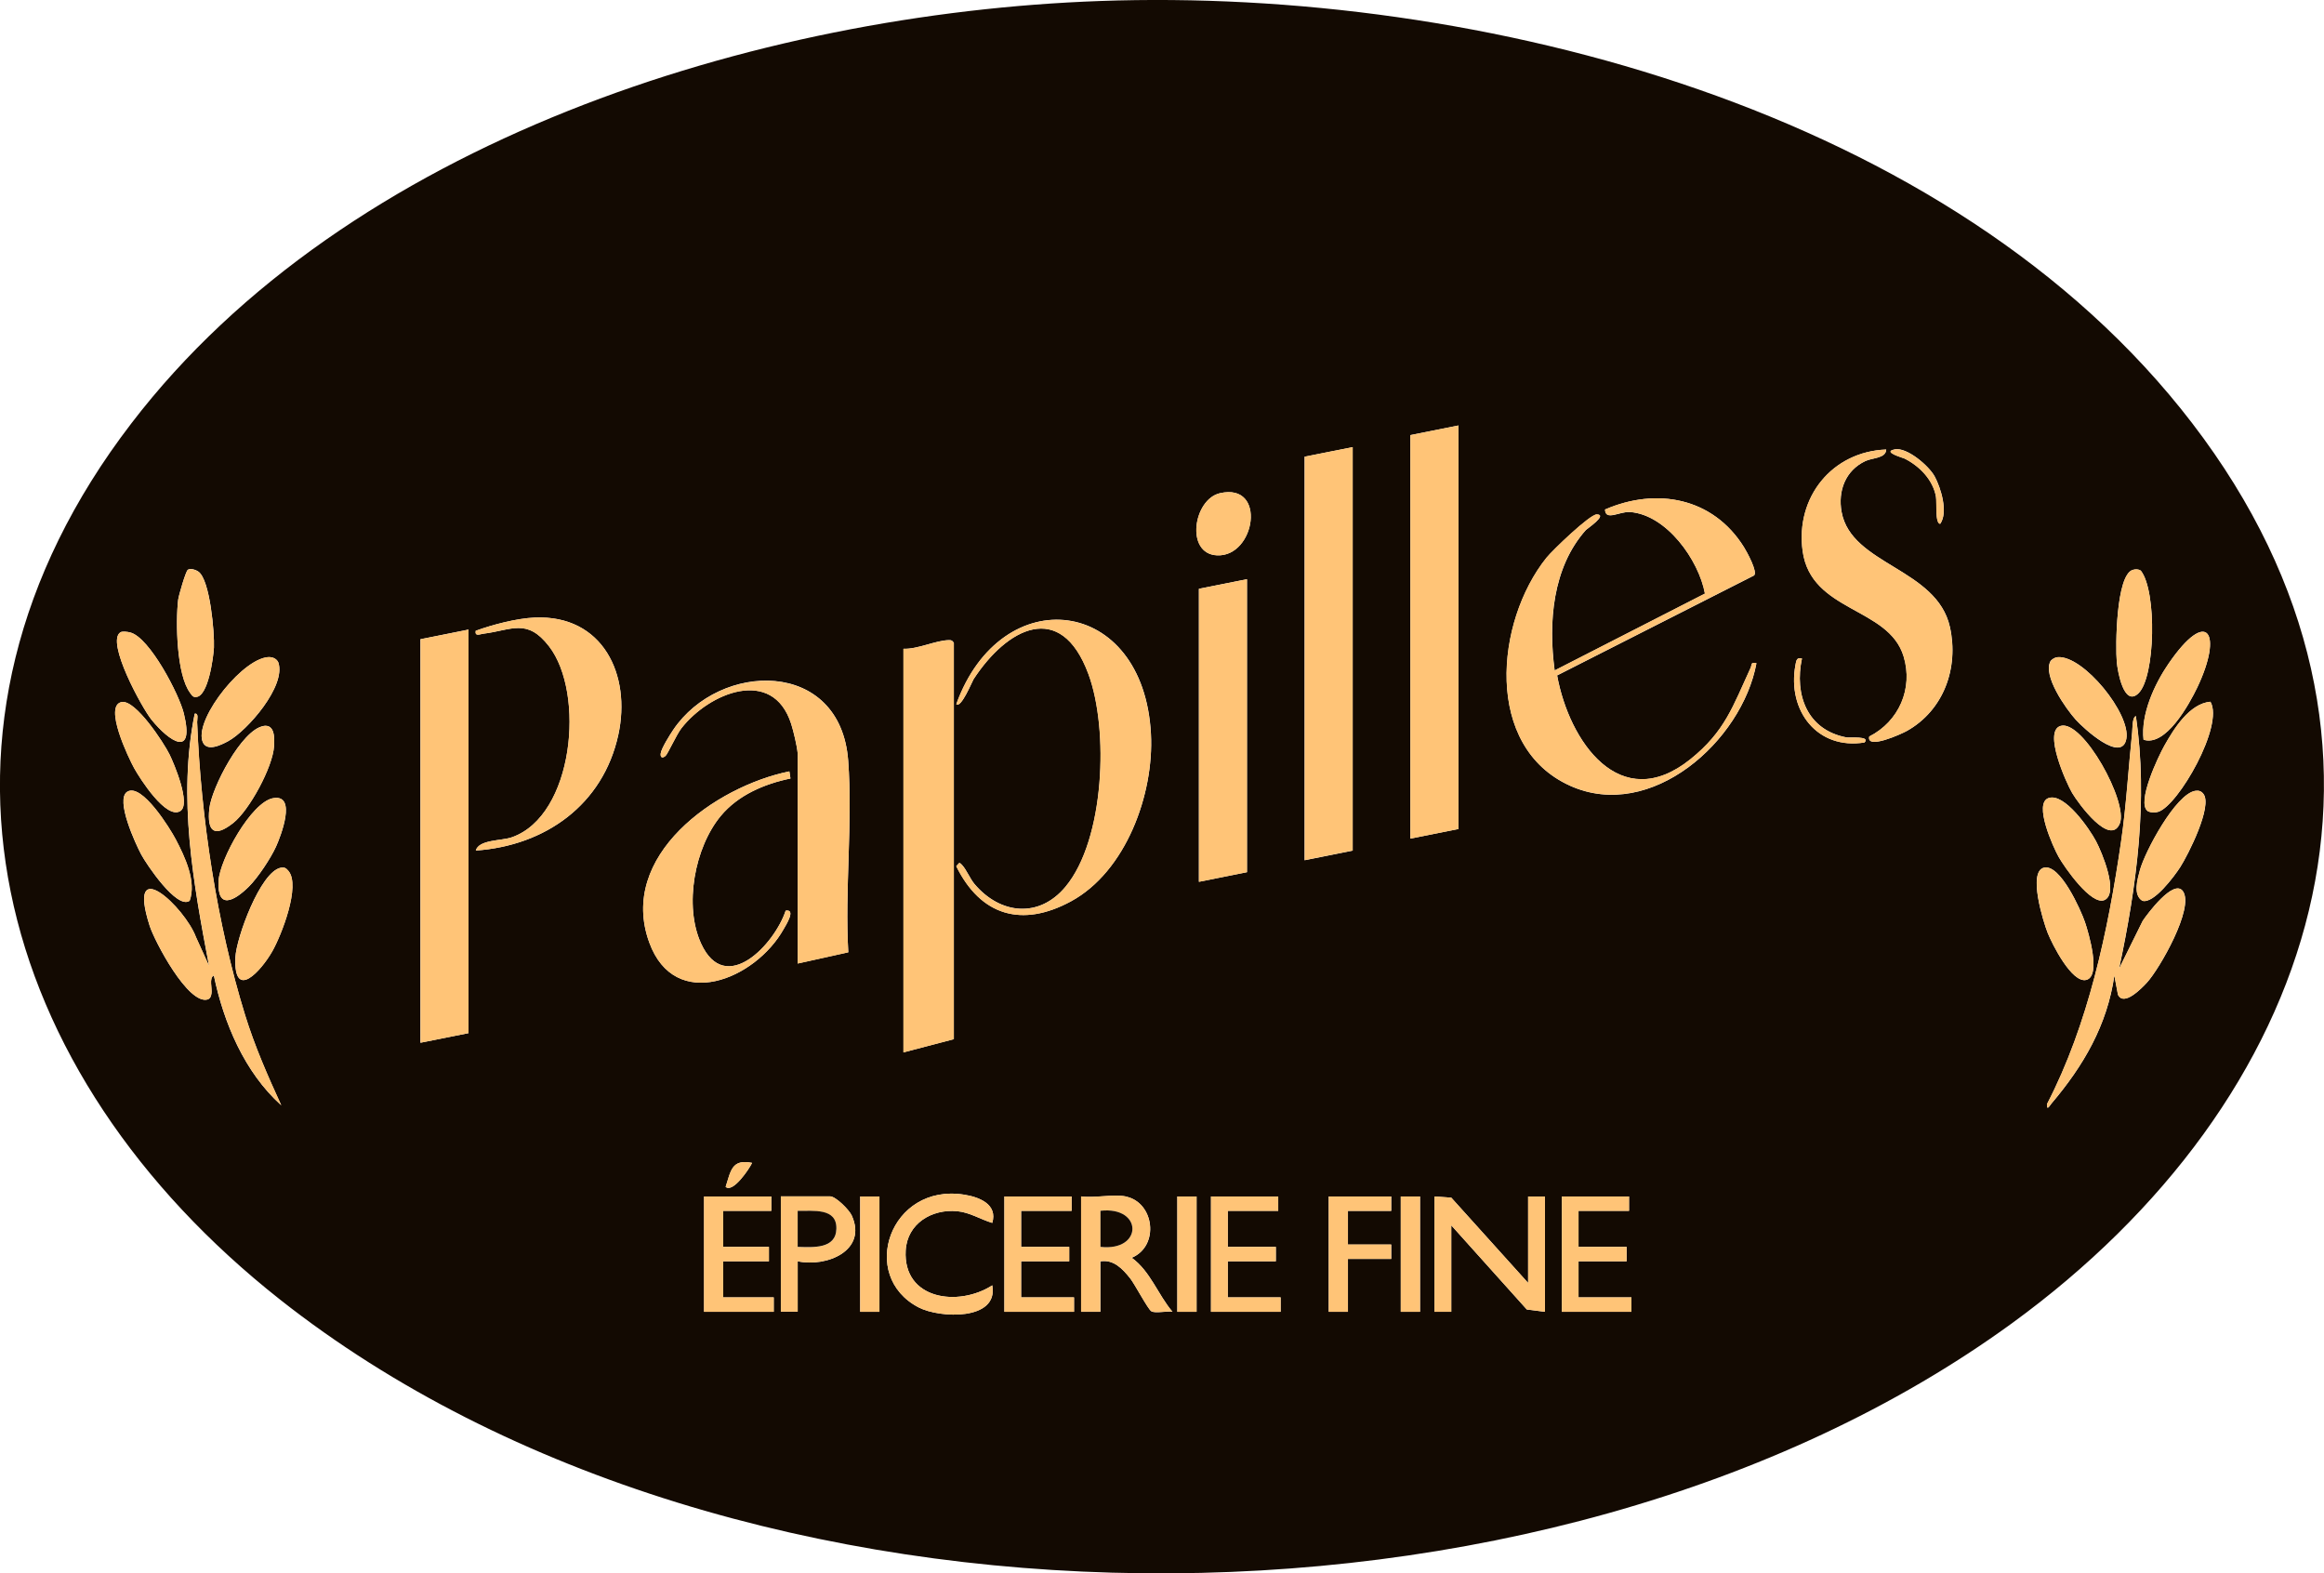 <svg viewBox="0 0 231.94 157.01" xmlns="http://www.w3.org/2000/svg" data-name="Calque 1" id="Calque_1">
  <defs>
    <style>
      .cls-1 {
        fill: #ffc477;
      }

      .cls-2 {
        fill: #130a02;
      }
    </style>
  </defs>
  <path d="M109.78.1c37.91-1.36,85.02,10.84,109.01,42.14,24.61,32.1,12.42,67.69-18,89.82-46.54,33.85-127.44,33.45-172.83-2.36C-.55,107.21-10.3,72.78,13.11,42.25,34.66,14.11,75.44,1.33,109.78.1ZM145.56,42.46l-4.8.96v40.27l4.8-.96v-40.27ZM135,44.62l-4.8.96v40.27l4.8-.96s0-40.27,0-40.27ZM188.24,44.86c-5.39.21-9.06,4.76-8.33,10.12.84,6.13,8.58,5.57,10.08,10.53.97,3.2-.47,6.49-3.43,7.99-.31,1.35,3.2-.25,3.76-.56,3.68-2.07,5.19-6.3,4.29-10.36-1.31-5.88-9.83-6.19-10.81-11.48-.39-2.11.38-4.15,2.37-5.09.72-.34,2.05-.26,2.08-1.15h0ZM189.08,44.85c-1.27.25.88.84,1.01.91,1.48.75,2.84,2.12,3.13,3.82.09.52-.11,2.68.42,2.69.82-1.15.06-3.6-.55-4.72-.57-1.06-2.78-2.95-4-2.71h0ZM121.75,49.22c-2.65.61-3.47,6.05-.29,6.2,3.83.18,5-7.28.29-6.2ZM155.4,67.41l19.66-9.98c.39-.34-.72-2.37-1.01-2.83-3.08-4.94-8.71-5.99-13.86-3.75.03,1.18,1.45.18,2.48.25,3.65.26,6.87,4.78,7.49,8.14l-15,7.67c-.64-4.77-.23-10.27,3.12-14.02.1-.11,2.22-1.54,1.08-1.55-.68,0-4.42,3.58-5.02,4.33-5.12,6.4-6.25,18.87,2.37,22.75,8.06,3.63,17.15-4.45,18.59-12.23-.62-.12-.42.12-.59.48-1.75,3.78-2.53,6.32-6.01,9.11-7.02,5.62-12.1-1.82-13.29-8.36h-.01ZM18.74,56.87c-.2.12-.91,2.56-.96,2.99-.26,2.23-.16,7.48,1.2,9.29.16.21.24.43.57.4,1.23,0,1.75-3.99,1.8-4.93.07-1.45-.38-6.73-1.54-7.57-.27-.2-.79-.36-1.07-.19h0ZM212.86,56.87c-1.68.48-1.74,7.68-1.6,9.19.08.92.71,4.53,2.16,3.13,1.69-1.62,1.86-10.18.24-12.24-.25-.16-.52-.16-.8-.08ZM124.45,87.04v-29.24l-4.8.96v29.24l4.8-.96ZM47.48,84.88c6.95-.48,12.71-4.58,14.23-11.54,1.31-6-1.55-12.01-8.35-11.71-1.79.08-4.18.7-5.88,1.32-.1.61.43.33.77.29,2.82-.35,4.35-1.59,6.55,1.26,3.62,4.68,2.48,16.9-3.72,19.06-1.02.36-3.29.21-3.59,1.32h-.01ZM95.44,70.26c.46.49,1.59-2.25,1.72-2.47,3.34-5.13,8.71-7.98,11.47-.53,2.05,5.53,1.63,16.52-2.28,21.22-2.65,3.19-6.53,2.77-9.09-.26-.45-.54-.79-1.4-1.23-1.89-.34-.37-.28-.18-.59.11,2.43,4.94,6.55,6.16,11.44,3.51,5.5-2.98,8.3-10.72,7.99-16.7-.73-13.84-14.93-15.39-19.42-3h-.01ZM46.76,62.83l-4.8.96v40.27l4.8-.96v-40.27ZM12.02,63.1c-1.48.94,2.17,7.57,3.09,8.71,1.78,2.2,4.33,3.89,3.24-.6-.46-1.91-3.42-7.59-5.34-8.09-.25-.07-.8-.14-.99-.02ZM213.93,73.82c2.2.72,4.54-3.49,5.37-5.23,2.58-5.43,1.02-8.03-2.86-2.38-1.42,2.07-2.79,5.07-2.51,7.61ZM90.16,105.02l5.04-1.32v-39.55c-.18-.24-.21-.27-.49-.27-1.29.01-3.15.93-4.54.86v40.27h-.01ZM26.98,65.58c-2.53-.17-7.5,6.01-6.79,8.35.35,1.18,1.86.43,2.58.04,1.94-1.06,5.8-5.52,5.01-7.85-.13-.32-.46-.51-.8-.53h0ZM205.38,65.58c-.28.02-.53.16-.72.37-.85,1.44,1.53,4.79,2.51,5.88.73.81,4.58,4.4,5.04,1.9s-4.27-8.33-6.84-8.15h.01ZM179.84,65.71c-.55-.14-.57.24-.65.65-.85,4.57,2.2,8.49,6.89,7.73.64-.66-1.52-.45-1.78-.5-3.94-.73-5.24-4.26-4.46-7.89h0ZM79.61,75.18v20.97l5.05-1.12c-.36-6.24.45-12.95-.01-19.13-.77-10.21-12.83-9.93-17.46-3.07-.33.49-1.18,1.84-1.25,2.35-.06.45.2.51.49.24.23-.21,1.09-2.12,1.57-2.74,2.77-3.56,9.12-6.17,10.96-.45.24.76.58,2.19.65,2.94h0ZM12.15,70.06c-1.85.33.71,5.63,1.24,6.6.58,1.04,3.19,5.15,4.6,4.28,1.09-.67-.61-4.72-1.07-5.65-.57-1.16-3.39-5.47-4.77-5.23ZM220.6,70.03c-2.09.19-3.63,2.69-4.59,4.39-.57,1.01-2.83,5.7-1.65,6.53.33.16.7.17,1.05.06,1.97-.61,6.58-8.61,5.2-10.98h-.01ZM28.06,110.29c-1.35-2.94-2.64-5.88-3.6-8.98-2.82-9.11-4.42-19.73-4.79-29.25,0-.29.18-.89-.24-.84-1.7,8.39-.14,16.9,1.43,25.17l-1.31-2.88c-1.1-2.96-6.98-8.5-4.62-1.13.5,1.57,3.85,7.92,5.79,7.36.28-.11.33-.32.38-.59.09-.49-.27-1.57.24-1.8.99,4.74,3.06,9.65,6.71,12.94h0ZM211.5,96.63c1.75-8.25,2.9-16.74,1.67-25.17-.37.13-.33,1.22-.37,1.61-.38,3.64-.58,7.29-1.11,10.94-1.29,8.87-3.26,18.21-7.39,26.17-.03.73.26.17.44-.05,3.19-3.76,5.56-7.8,6.28-12.78l.36,1.91c.57,1.22,2.37-.64,2.88-1.19,1.27-1.38,4.75-7.46,3.61-9.12-.91-1.33-3.6,2.31-4.02,2.95l-2.34,4.73h-.01ZM26.31,72.45c-2.19.34-5.21,6.2-5.42,8.26-.24,2.32.52,2.88,2.38,1.42,1.62-1.27,3.96-5.6,4.08-7.67.05-.8.09-2.19-1.04-2.02h0ZM205.66,72.44c-1.78.5.56,5.7,1.15,6.7.64,1.07,3.78,5.37,4.75,3.04.86-2.09-3.68-10.37-5.9-9.74ZM78.89,77.69l-.11-.71c-7.4,1.51-17.14,8.42-13.98,17.08,2.56,7,10.58,3.7,13.41-1.34.22-.39,1.27-2.02.2-1.84-1.09,3.33-6,8.6-8.44,3.28-1.73-3.77-.65-9.59,1.97-12.74,1.73-2.08,4.34-3.19,6.95-3.73ZM18.92,89.9c.7-1.91-.47-4.4-1.38-6.13-.56-1.07-3.39-5.66-4.84-4.76-1.23.77.84,5.24,1.4,6.28.51.95,3.54,5.48,4.81,4.61h0ZM219.1,78.92c-1.96.31-5.03,6.07-5.53,7.92-.24.9-.71,2.46.24,3.05,1.11.36,3.21-2.46,3.78-3.35.8-1.25,3.25-6.09,2.32-7.31-.21-.27-.46-.36-.8-.31h-.01ZM27.28,79.65c-2.19.37-5.34,6.12-5.46,8.24-.16,2.95,1.55,2.04,3.01.6.9-.89,2.19-2.84,2.72-4,.47-1.04,2.1-5.24-.26-4.84h-.01ZM204.46,79.64c-1.54.51.46,4.93,1,5.88s3.28,4.92,4.59,4.29c1.43-.69-.29-4.79-.86-5.86-.66-1.25-3.14-4.84-4.73-4.31ZM28,86.6c-2.02.42-4.42,6.99-4.51,8.95-.18,4.44,2.6,1.3,3.69-.63.9-1.58,2.85-6.53,1.6-8.01-.24-.29-.4-.39-.79-.31h.01ZM203.99,86.59c-1.62.4-.08,5.36.37,6.5s2.42,5.05,3.85,4.7c1.52-.37.23-4.72-.13-5.78-.41-1.2-2.47-5.82-4.09-5.42ZM75.06,116.05c-2.04-.42-2.12.82-2.64,2.39.72.65,2.37-1.81,2.64-2.39ZM99.03,122.04c.55-1.85-1.28-2.58-2.81-2.82-7.41-1.17-10.57,8.12-4.54,11.25,2.11,1.1,8,1.34,7.35-2.2-3.38,2.18-8.92,1.44-8.64-3.48.15-2.68,2.6-4.16,5.14-3.92,1.25.12,2.33.82,3.5,1.17ZM76.98,119.4h-6.71v11.51h6.95v-1.44h-5.04v-3.6h4.56v-1.44h-4.56v-3.6h4.8v-1.44h0ZM79.61,125.87c2.92.62,6.97-1.08,5.4-4.56-.26-.58-1.61-1.92-2.16-1.92h-4.92v11.51h1.68v-5.03ZM87.77,119.4h-1.92v11.51h1.92v-11.51ZM106.95,119.4h-6.71v11.51h6.95v-1.44h-5.28v-3.6h4.8v-1.44h-4.8v-3.6h5.04v-1.44h0ZM112.34,119.4c-1.22-.24-3.13.18-4.44,0v11.51h1.92v-5.03c1.32-.22,2.22.75,2.98,1.7.45.57,1.78,3.09,2.11,3.28.4.23,1.57-.05,2.11.05-1.46-1.72-2.21-4.05-4.07-5.39,2.8-1.17,2.26-5.54-.6-6.11h0ZM119.42,119.4h-1.92v11.51h1.92v-11.51ZM127.57,119.4h-6.71v11.51h6.95v-1.44h-5.28v-3.6h4.8v-1.44h-4.8v-3.6h5.04v-1.44h0ZM138.84,119.4h-6.23v11.51h1.92v-5.27h4.32v-1.44h-4.32v-3.36h4.32v-1.44h-.01ZM141.72,119.4h-1.92v11.51h1.92v-11.51ZM152.51,128.03l-7.67-8.51-1.68-.12v11.51h1.68v-8.63l7.54,8.4,1.81.23v-11.51h-1.68v8.63ZM162.58,119.4h-6.71v11.51h6.95v-1.44h-5.28v-3.6h4.8v-1.44h-4.8v-3.6h5.04v-1.44h0Z" class="cls-2"></path>
  <path d="M90.16,105.02v-40.27c1.4.06,3.26-.85,4.54-.86.29,0,.31.03.49.27v39.55l-5.04,1.32h.01Z" class="cls-1"></path>
  <path d="M155.4,67.41c1.19,6.54,6.26,13.98,13.29,8.36,3.48-2.79,4.26-5.32,6.01-9.11.17-.36-.03-.59.59-.48-1.44,7.78-10.52,15.86-18.59,12.23-8.62-3.88-7.49-16.35-2.37-22.75.6-.75,4.33-4.34,5.02-4.33,1.14.01-.98,1.45-1.08,1.55-3.35,3.75-3.76,9.25-3.12,14.02l15-7.67c-.61-3.35-3.84-7.88-7.49-8.14-1.03-.07-2.46.92-2.48-.25,5.16-2.23,10.78-1.18,13.86,3.75.29.46,1.41,2.49,1.01,2.83l-19.66,9.98h.01Z" class="cls-1"></path>
  <polygon points="145.56 42.46 145.56 82.73 140.76 83.69 140.76 43.42 145.56 42.46" class="cls-1"></polygon>
  <polygon points="135 44.62 135 84.88 130.21 85.84 130.21 45.57 135 44.62" class="cls-1"></polygon>
  <polygon points="46.76 62.83 46.76 103.1 41.97 104.06 41.97 63.79 46.76 62.83" class="cls-1"></polygon>
  <path d="M188.24,44.86c-.03.9-1.36.81-2.08,1.15-1.99.94-2.76,2.98-2.37,5.09.98,5.29,9.51,5.6,10.81,11.48.9,4.06-.61,8.29-4.29,10.36-.55.31-4.07,1.91-3.76.56,2.96-1.5,4.4-4.79,3.43-7.99-1.5-4.97-9.25-4.4-10.08-10.53-.73-5.36,2.94-9.91,8.33-10.12h0Z" class="cls-1"></path>
  <path d="M79.61,75.18c-.07-.76-.41-2.19-.65-2.94-1.84-5.72-8.19-3.11-10.96.45-.48.62-1.35,2.53-1.57,2.74-.29.27-.55.2-.49-.24.07-.51.92-1.86,1.25-2.35,4.63-6.85,16.69-7.13,17.46,3.07.46,6.18-.35,12.89.01,19.13l-5.05,1.12v-20.97h0Z" class="cls-1"></path>
  <polygon points="124.45 87.04 119.66 88 119.66 58.76 124.45 57.8 124.45 87.04" class="cls-1"></polygon>
  <path d="M95.44,70.26c4.49-12.39,18.69-10.84,19.42,3,.32,5.98-2.49,13.73-7.99,16.7-4.89,2.64-9,1.43-11.44-3.51.3-.3.25-.49.59-.11.45.49.78,1.35,1.23,1.89,2.57,3.03,6.45,3.45,9.09.26,3.91-4.7,4.33-15.69,2.28-21.22-2.76-7.45-8.13-4.6-11.47.53-.14.21-1.26,2.96-1.72,2.47h.01Z" class="cls-1"></path>
  <path d="M47.48,84.88c.31-1.1,2.57-.96,3.59-1.32,6.2-2.16,7.34-14.38,3.72-19.06-2.2-2.84-3.73-1.61-6.55-1.26-.34.04-.87.31-.77-.29,1.7-.62,4.08-1.24,5.88-1.32,6.8-.3,9.67,5.7,8.35,11.71-1.52,6.96-7.28,11.06-14.23,11.54h.01Z" class="cls-1"></path>
  <path d="M78.89,77.69c-2.61.54-5.22,1.65-6.95,3.73-2.62,3.15-3.7,8.98-1.97,12.74,2.44,5.32,7.35.05,8.44-3.28,1.07-.18.02,1.44-.2,1.84-2.84,5.05-10.86,8.34-13.41,1.34-3.17-8.66,6.58-15.57,13.98-17.08,0,0,.11.71.11.71Z" class="cls-1"></path>
  <path d="M28.06,110.29c-3.65-3.29-5.72-8.2-6.71-12.94-.51.22-.15,1.3-.24,1.8-.05.27-.1.48-.38.59-1.94.57-5.29-5.79-5.79-7.36-2.36-7.37,3.52-1.83,4.62,1.13l1.31,2.88c-1.57-8.27-3.14-16.77-1.43-25.17.42-.06.23.54.24.84.37,9.52,1.97,20.14,4.79,29.25.96,3.1,2.25,6.04,3.6,8.98h0Z" class="cls-1"></path>
  <path d="M211.5,96.63l2.34-4.73c.43-.64,3.12-4.28,4.02-2.95,1.14,1.67-2.34,7.75-3.61,9.12-.51.55-2.31,2.42-2.88,1.19l-.36-1.91c-.72,4.98-3.09,9.02-6.28,12.78-.18.21-.47.78-.44.05,4.13-7.97,6.1-17.31,7.39-26.17.53-3.65.73-7.29,1.11-10.94.04-.39,0-1.48.37-1.61,1.23,8.43.08,16.91-1.67,25.17h.01Z" class="cls-1"></path>
  <polygon points="152.51 128.03 152.51 119.4 154.19 119.4 154.19 130.91 152.38 130.68 144.84 122.28 144.84 130.91 143.16 130.91 143.16 119.4 144.84 119.52 152.51 128.03" class="cls-1"></polygon>
  <path d="M112.34,119.4c2.87.58,3.4,4.94.6,6.11,1.86,1.35,2.61,3.68,4.07,5.39-.54-.1-1.71.18-2.11-.05-.33-.19-1.66-2.72-2.11-3.28-.75-.95-1.66-1.92-2.98-1.7v5.03h-1.92v-11.51c1.31.18,3.22-.24,4.44,0h0ZM109.83,124.43c4.25.48,4.25-4.08,0-3.6v3.6Z" class="cls-1"></path>
  <path d="M99.03,122.04c-1.17-.35-2.25-1.06-3.5-1.17-2.54-.24-4.99,1.24-5.14,3.92-.28,4.92,5.26,5.66,8.64,3.48.65,3.54-5.24,3.3-7.35,2.2-6.03-3.13-2.87-12.42,4.54-11.25,1.54.24,3.37.97,2.81,2.82Z" class="cls-1"></path>
  <polygon points="76.98 119.4 76.98 120.84 72.18 120.84 72.18 124.43 76.74 124.43 76.74 125.87 72.18 125.87 72.18 129.47 77.22 129.47 77.22 130.91 70.26 130.91 70.26 119.4 76.98 119.4" class="cls-1"></polygon>
  <polygon points="162.58 119.4 162.58 120.84 157.54 120.84 157.54 124.43 162.34 124.43 162.34 125.87 157.54 125.87 157.54 129.47 162.82 129.47 162.82 130.91 155.87 130.91 155.87 119.4 162.58 119.4" class="cls-1"></polygon>
  <polygon points="127.57 119.4 127.57 120.84 122.54 120.84 122.54 124.43 127.33 124.43 127.33 125.87 122.54 125.87 122.54 129.47 127.81 129.47 127.81 130.91 120.86 130.91 120.86 119.4 127.57 119.4" class="cls-1"></polygon>
  <polygon points="106.95 119.4 106.95 120.84 101.91 120.84 101.91 124.43 106.71 124.43 106.71 125.87 101.91 125.87 101.91 129.47 107.19 129.47 107.19 130.91 100.24 130.91 100.24 119.4 106.95 119.4" class="cls-1"></polygon>
  <path d="M79.61,125.87v5.03h-1.68v-11.51h4.92c.55,0,1.9,1.33,2.16,1.92,1.57,3.48-2.48,5.17-5.4,4.56ZM79.61,120.84v3.6c1.53.04,3.8.23,3.86-1.79.07-2.14-2.33-1.77-3.86-1.8h0Z" class="cls-1"></path>
  <path d="M26.31,72.45c1.13-.17,1.08,1.21,1.04,2.02-.12,2.07-2.46,6.39-4.08,7.67-1.85,1.46-2.61.9-2.38-1.42.21-2.06,3.24-7.93,5.42-8.26h0Z" class="cls-1"></path>
  <path d="M27.28,79.65c2.37-.4.73,3.8.26,4.84-.52,1.16-1.82,3.11-2.72,4-1.46,1.44-3.17,2.35-3.01-.6.12-2.12,3.27-7.87,5.46-8.24h.01Z" class="cls-1"></path>
  <path d="M205.66,72.44c2.23-.63,6.77,7.64,5.9,9.74-.96,2.34-4.11-1.96-4.75-3.04-.59-1-2.93-6.19-1.15-6.7Z" class="cls-1"></path>
  <path d="M18.92,89.9c-1.27.87-4.3-3.66-4.81-4.61-.56-1.05-2.63-5.52-1.4-6.28,1.45-.9,4.28,3.69,4.84,4.76.91,1.73,2.08,4.22,1.38,6.13h-.01Z" class="cls-1"></path>
  <path d="M203.99,86.59c1.62-.4,3.67,4.22,4.09,5.42.36,1.06,1.65,5.41.13,5.78-1.43.35-3.41-3.59-3.85-4.7s-1.98-6.11-.37-6.5Z" class="cls-1"></path>
  <path d="M26.98,65.58c.33.02.66.21.8.53.79,2.33-3.08,6.79-5.01,7.85-.72.39-2.22,1.14-2.58-.04-.7-2.35,4.27-8.52,6.79-8.35h0Z" class="cls-1"></path>
  <path d="M212.86,56.87c.28-.08.55-.09.8.08,1.62,2.06,1.45,10.62-.24,12.24-1.46,1.4-2.08-2.21-2.16-3.13-.14-1.51-.08-8.71,1.6-9.19Z" class="cls-1"></path>
  <path d="M219.1,78.92c.34-.05.6.03.8.31.93,1.22-1.52,6.06-2.32,7.31-.57.89-2.66,3.71-3.78,3.35-.95-.58-.48-2.15-.24-3.05.5-1.85,3.57-7.61,5.53-7.92h.01Z" class="cls-1"></path>
  <path d="M220.6,70.03c1.39,2.36-3.22,10.37-5.2,10.98-.34.11-.72.1-1.05-.06-1.17-.82,1.08-5.52,1.65-6.53.95-1.7,2.5-4.19,4.59-4.39h.01Z" class="cls-1"></path>
  <path d="M28,86.6c.39-.08.55.03.79.31,1.25,1.47-.71,6.43-1.6,8.01-1.09,1.93-3.88,5.06-3.69.63.08-1.95,2.48-8.53,4.51-8.95h-.01Z" class="cls-1"></path>
  <path d="M205.38,65.58c2.57-.17,7.29,5.69,6.84,8.15s-4.31-1.09-5.04-1.9c-.98-1.09-3.36-4.44-2.51-5.88.19-.21.43-.35.72-.37h-.01Z" class="cls-1"></path>
  <path d="M213.93,73.82c-.29-2.55,1.08-5.55,2.51-7.61,3.89-5.65,5.44-3.04,2.86,2.38-.83,1.74-3.17,5.95-5.37,5.23Z" class="cls-1"></path>
  <path d="M12.02,63.1c.2-.12.74-.05.99.02,1.92.5,4.88,6.18,5.34,8.09,1.09,4.49-1.46,2.8-3.24.6-.93-1.15-4.57-7.77-3.09-8.71Z" class="cls-1"></path>
  <path d="M204.46,79.64c1.59-.53,4.06,3.06,4.73,4.31.57,1.07,2.29,5.17.86,5.86-1.32.64-4.03-3.28-4.59-4.29s-2.54-5.37-1-5.88Z" class="cls-1"></path>
  <path d="M12.15,70.06c1.39-.25,4.2,4.07,4.77,5.23.46.93,2.17,4.98,1.07,5.65-1.41.87-4.03-3.25-4.6-4.28-.54-.96-3.09-6.26-1.24-6.6Z" class="cls-1"></path>
  <path d="M18.74,56.87c.28-.17.79,0,1.07.19,1.15.84,1.6,6.12,1.54,7.57-.04.94-.57,4.93-1.8,4.93-.32.02-.41-.19-.57-.4-1.37-1.81-1.46-7.06-1.2-9.29.05-.43.77-2.87.96-2.99h0Z" class="cls-1"></path>
  <polygon points="138.84 119.4 138.84 120.84 134.52 120.84 134.52 124.19 138.84 124.19 138.84 125.63 134.52 125.63 134.52 130.91 132.61 130.91 132.61 119.4 138.84 119.4" class="cls-1"></polygon>
  <path d="M121.75,49.22c4.72-1.09,3.55,6.38-.29,6.2-3.19-.15-2.37-5.58.29-6.2Z" class="cls-1"></path>
  <rect height="11.51" width="1.92" y="119.4" x="117.5" class="cls-1"></rect>
  <rect height="11.51" width="1.92" y="119.4" x="85.85" class="cls-1"></rect>
  <rect height="11.51" width="1.92" y="119.4" x="139.8" class="cls-1"></rect>
  <path d="M179.84,65.71c-.78,3.63.52,7.15,4.46,7.89.26.05,2.42-.17,1.78.5-4.69.76-7.73-3.16-6.89-7.73.08-.42.1-.79.65-.65h0Z" class="cls-1"></path>
  <path d="M189.08,44.85c1.23-.24,3.43,1.64,4,2.71.61,1.12,1.37,3.57.55,4.72-.53-.01-.33-2.18-.42-2.69-.29-1.7-1.65-3.08-3.13-3.82-.13-.07-2.27-.66-1.01-.91h0Z" class="cls-1"></path>
  <path d="M75.06,116.05c-.27.58-1.91,3.04-2.64,2.39.51-1.58.59-2.81,2.64-2.39Z" class="cls-1"></path>
  <path d="M109.83,124.43v-3.6c4.25-.48,4.25,4.08,0,3.6Z" class="cls-2"></path>
  <path d="M79.61,120.84c1.53.03,3.93-.34,3.86,1.8-.06,2.02-2.33,1.83-3.86,1.79v-3.6h0Z" class="cls-2"></path>
</svg>
